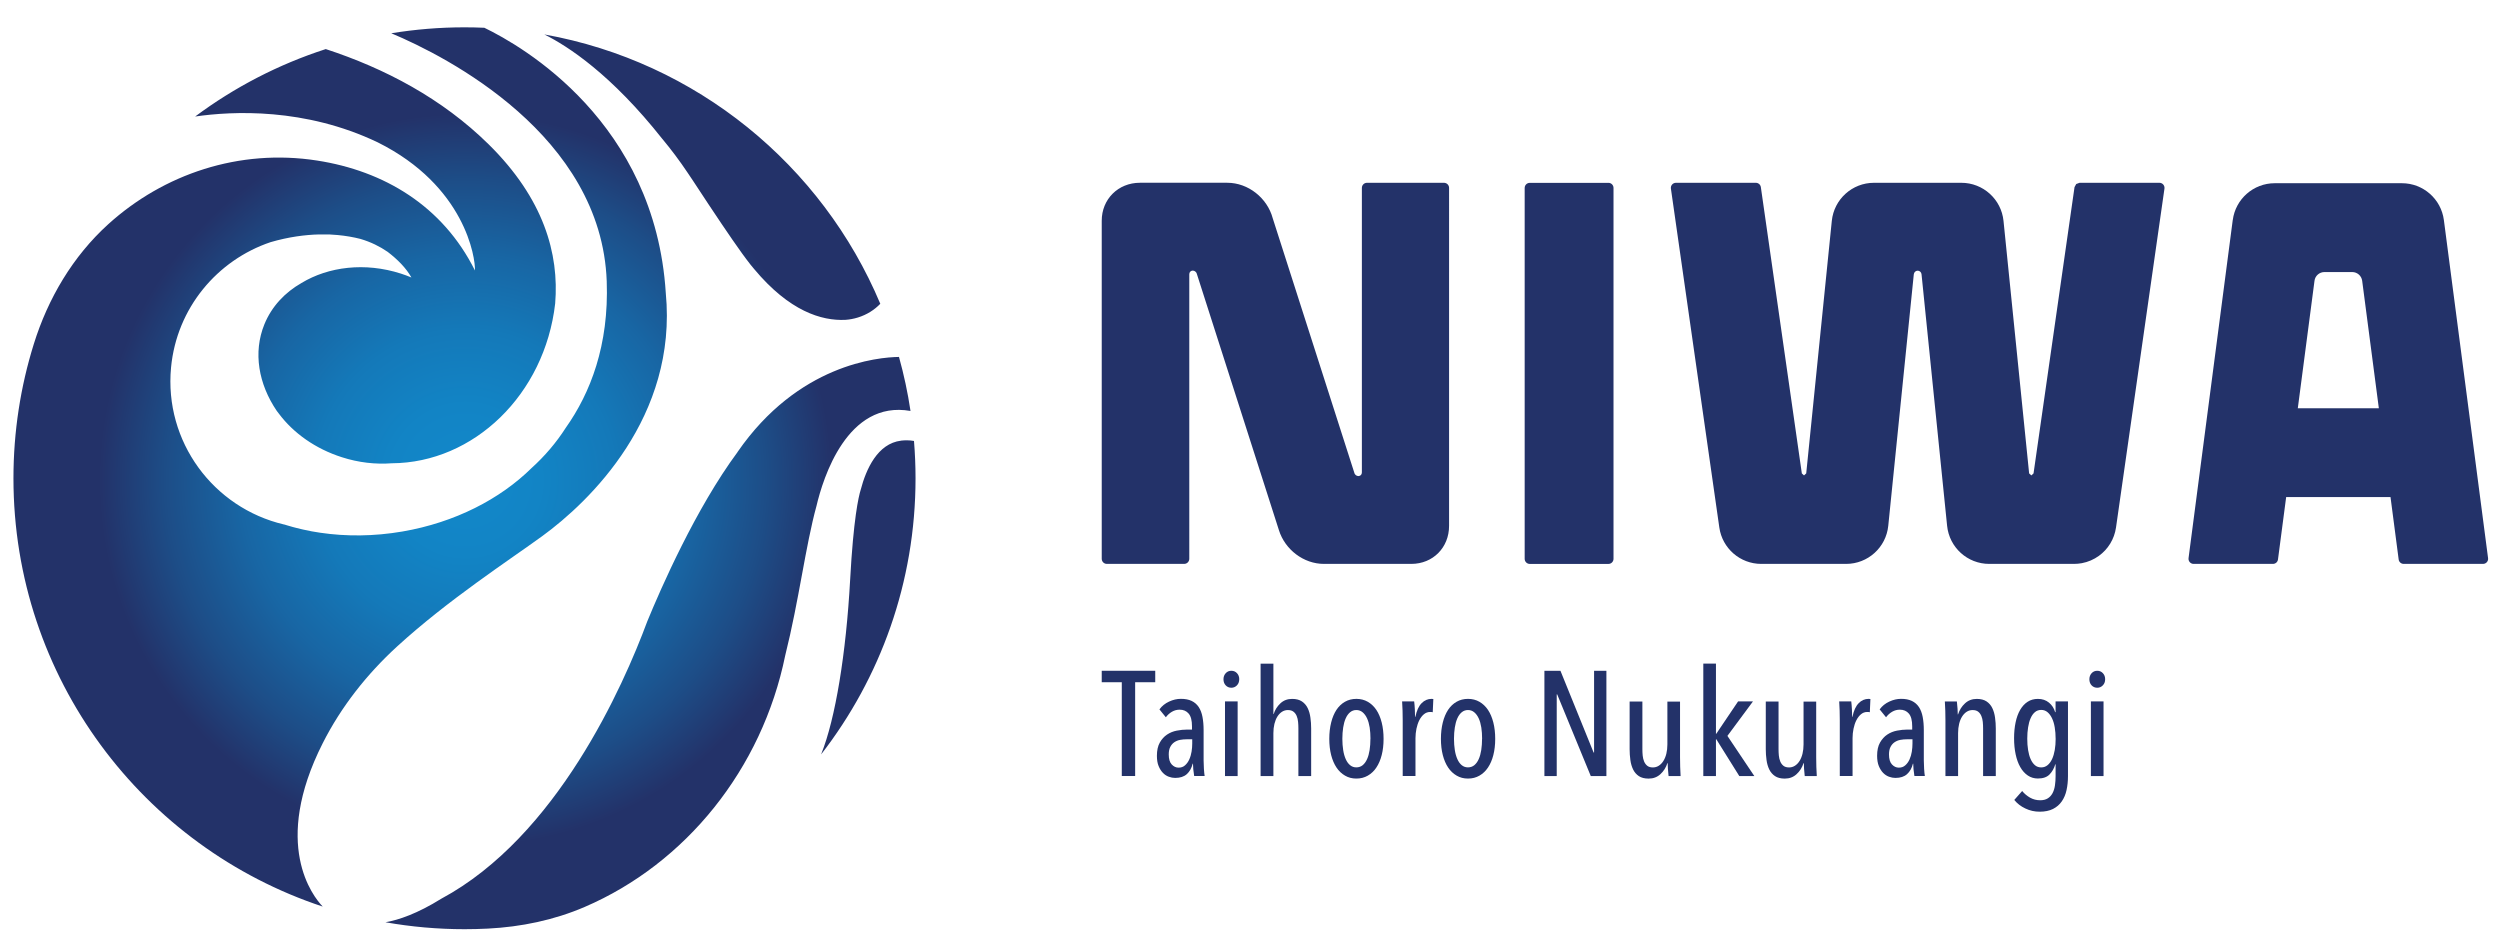 <?xml version="1.0" encoding="UTF-8"?><svg id="Layer_1" xmlns="http://www.w3.org/2000/svg" xmlns:xlink="http://www.w3.org/1999/xlink" viewBox="0 0 840 320"><defs><style>.cls-1{fill:#233269;}.cls-2{clip-path:url(#clippath-1);}.cls-3{fill:url(#radial-gradient);}.cls-4{clip-path:url(#clippath);}.cls-5{fill:none;}</style><clipPath id="clippath"><path class="cls-5" d="M302.77,148.06c-7.92,.96-11.76,9.57-13.58,16.52-.74,2.38-2.43,9.8-3.54,30.19-1.36,24.84-4.98,46.81-9.67,58.46l-.07,.23c19.88-25.64,31.71-57.81,31.71-92.76,0-4.23-.18-8.4-.52-12.54-.77-.14-1.59-.22-2.45-.22-.61,0-1.23,.04-1.89,.11m-54.93,3.83c-14.07,19.02-25.76,45.74-30.35,56.91-8.04,21.67-30.34,72.32-69.23,93.19-8.05,5.01-14.25,7.11-18.74,7.9,8.63,1.52,17.52,2.33,26.58,2.33,2.62,0,5.23-.07,7.82-.2,11.2-.57,22.25-2.85,32.55-7.28,33.9-14.57,59.58-46.28,67.38-84.52,4.64-18.51,6.8-36.75,10.51-50.25,2.17-9.25,10.31-35.64,31.58-31.88-.92-6.19-2.23-12.24-3.87-18.15-7.05,.1-33.9,2.49-54.24,31.94m-25.24-105.16c2.92,3.52,5.77,7.29,8.48,11.35,.58,.86,1.14,1.7,1.7,2.53,7.54,11.51,12.79,19.29,16.37,24.26l.22,.31,.44,.6,.57,.77,.36,.49c1.07,1.43,1.95,2.55,2.68,3.38,11.84,14.19,22.67,17.45,30.65,17.07,1.39-.1,2.8-.35,4.21-.79,3.03-.94,5.58-2.58,7.52-4.61-19.58-46.61-61.79-81.35-112.88-90.5,8,3.98,22.55,13.48,39.68,35.15M131.47,11.18c18.66,7.81,70.61,34.33,72.39,83.33,.78,21.5-5.49,37.54-13.77,49.24-3.19,4.99-7.08,9.53-11.49,13.52-10.57,10.42-25.75,18.29-43.4,21.32-9.55,1.64-18.9,1.7-27.6,.41-1.94-.28-3.85-.63-5.71-1.06l-.82-.19c-.62-.14-1.23-.3-1.83-.45l-.98-.26c-.61-.17-1.22-.35-1.83-.53l-.81-.25-.22-.04c-23.72-5.58-40.28-27.87-37.93-52.74,1.9-19.99,15.52-36.07,33.45-42.12,6.06-1.76,11.6-2.48,16.3-2.59h1.86s.28,0,.28,0h.2c.44,0,.88,.01,1.32,.02,.9,.04,1.75,.1,2.57,.18,2.78,.26,5.3,.71,7.6,1.29,3.55,1.04,6.59,2.56,9.17,4.34l.03,.02c3.32,2.55,6.18,5.39,7.99,8.62-1.15-.48-2.34-.93-3.56-1.32-12.04-3.86-24.29-2.33-33.37,3.16-5.61,3.2-10.04,7.91-12.48,13.9-3.85,9.45-1.95,20.08,4.15,29.06l.75,.98c4.88,6.51,12.26,11.77,21.15,14.61,5.65,1.82,11.35,2.44,16.74,2.03,27.57-.14,51.41-23.09,54.92-53.69,1.37-16.75-3.87-35.25-22.31-53.43-15.73-15.51-34.99-25.57-54.77-32.05-15.95,5.16-30.74,12.87-43.89,22.66,12.61-1.83,36.86-3.01,61.33,8.67,29.36,14.61,32.89,38.85,32.68,43.06-10.84-21.75-30.59-33.46-53.05-36.94-26.17-4.07-51.53,4.55-70.13,21.37-11.93,10.81-20.27,24.94-25.05,40.31-4.44,14.24-6.83,29.4-6.83,45.1,0,67.05,43.55,123.92,103.91,143.89-3.28-3.43-17.2-20.87,0-54.88,6.21-12.29,14.83-23.2,24.98-32.5,16.99-15.56,37.79-29.1,48.78-37.09,15.94-11.6,45.53-40.12,41.51-81.74-3.65-57.35-48.1-82.86-60.96-89.07-2.22-.1-4.44-.15-6.67-.15-8.37,0-16.57,.69-24.56,1.99"/></clipPath><radialGradient id="radial-gradient" cx="-297.27" cy="703.75" fx="-297.27" fy="703.75" r="4.77" gradientTransform="translate(23449.54 10000.73) rotate(90) scale(33.1)" gradientUnits="userSpaceOnUse"><stop offset="0" stop-color="#1288ca"/><stop offset=".01" stop-color="#1288ca"/><stop offset=".16" stop-color="#1284c5"/><stop offset=".32" stop-color="#1479b9"/><stop offset=".48" stop-color="#1866a4"/><stop offset=".64" stop-color="#1d4d87"/><stop offset=".78" stop-color="#233269"/><stop offset="1" stop-color="#233269"/></radialGradient><clipPath id="clippath-1"><rect class="cls-5" x="-30.32" y="-25.64" width="866.32" height="372.68"/></clipPath></defs><g class="cls-4"><rect class="cls-3" x="-11.97" y="-7.37" width="336.06" height="336.15" transform="translate(-21.62 297.13) rotate(-83.36)"/></g><g class="cls-2"><path class="cls-1" d="M540.44,61.44h-26.44c-.94,0-1.71,.76-1.71,1.71v124.62c0,.94,.77,1.71,1.71,1.71h26.44c.94,0,1.7-.77,1.7-1.71V63.14c0-.94-.76-1.71-1.7-1.71"/><path class="cls-1" d="M750.2,73.94l-14.85,113.6c-.13,1.02,.67,1.93,1.69,1.93h26.67c.86,0,1.58-.63,1.69-1.49l2.75-20.97h35.06l2.74,20.97c.1,.85,.83,1.49,1.69,1.49h26.66c1.03,0,1.83-.91,1.69-1.93l-14.85-113.6c-.93-7.09-6.97-12.38-14.11-12.38h-42.72c-7.14,0-13.18,5.3-14.1,12.38m21.85,63.23l5.61-42.82c.21-1.69,1.65-2.94,3.35-2.94h9.32c1.7,0,3.13,1.26,3.35,2.94l5.6,42.82h-27.24Z"/><path class="cls-1" d="M725.57,61.42h-26.84l-1.12,.41-.57,1.05-13.74,95.98-.03,.22h-.02l-.72,.66-.72-.66h-.02l-8.61-84.87c-.74-7.26-6.86-12.79-14.16-12.79h-29.37c-7.3,0-13.42,5.53-14.16,12.79l-8.6,84.87h-.02l-.72,.66-.72-.66h-.01l-.03-.22-13.74-95.98c-.12-.84-.84-1.46-1.69-1.46h-26.84c-1.04,0-1.84,.92-1.69,1.95l16.27,113.88c1,7.01,7,12.22,14.09,12.22h28.51c7.31,0,13.42-5.53,14.16-12.79l8.58-84.49,.1-.36,.08-.2,.14-.2,.14-.15,.21-.15,.17-.1,.43-.08h.04s.03,0,.03,0l.42,.08,.17,.1,.22,.15,.14,.15,.14,.2,.08,.2,.09,.36,8.59,84.49c.74,7.27,6.85,12.79,14.15,12.79h28.51c.89,0,1.75-.09,2.6-.24,2.11-.39,4.06-1.25,5.75-2.47,3.03-2.19,5.17-5.57,5.74-9.51l16.28-113.88c.14-1.03-.65-1.95-1.69-1.95"/><path class="cls-1" d="M485.17,61.42h-25.87c-.94,0-1.71,.76-1.71,1.71v95.57h0s-.05,.36-.05,.36l-.06,.21-.12,.2-.12,.16-.2,.14-.16,.1-.42,.09h-.08l-.43-.09-.18-.1-.23-.14-.15-.16-.17-.2-.1-.21-.12-.36h0s-27.36-85.35-27.36-85.35c-1.83-6.84-8.26-11.94-15.27-11.94h-29.37c-7.3,0-12.84,5.53-12.82,12.79v113.55c0,.94,.76,1.72,1.71,1.72h25.99c.95,0,1.72-.77,1.72-1.72V92.18l.05-.36,.06-.2,.12-.21,.12-.15,.2-.15,.16-.1,.42-.09h.08l.43,.09,.18,.1,.23,.15,.15,.15,.17,.21,.1,.2,.12,.36,27.53,85.96c2.04,6.53,8.31,11.33,15.11,11.33h29.37c7.3,0,12.71-5.53,12.69-12.79V63.13c0-.95-.77-1.71-1.71-1.71"/><polygon class="cls-1" points="381.41 229.23 381.41 260.74 376.92 260.74 376.92 229.23 370.18 229.23 370.18 225.38 388.16 225.38 388.16 229.23 381.41 229.23"/><path class="cls-1" d="M401.24,260.74c-.13-.76-.23-1.53-.3-2.3-.07-.77-.1-1.38-.1-1.85h-.1c-.37,1.5-1.02,2.67-1.97,3.52-.95,.85-2.25,1.27-3.92,1.27-.7,0-1.42-.13-2.14-.4-.74-.27-1.4-.7-1.97-1.3-.59-.6-1.07-1.36-1.45-2.3-.39-.93-.57-2.08-.57-3.45,0-1.79,.32-3.27,.97-4.42,.65-1.15,1.47-2.05,2.45-2.7,.98-.65,2.07-1.09,3.27-1.32,1.2-.23,2.35-.35,3.45-.35h1.65v-1.1c0-1.96-.37-3.39-1.12-4.27-.75-.88-1.75-1.32-3.02-1.32-.93,0-1.8,.23-2.6,.7-.8,.47-1.48,1.09-2.05,1.85l-2.15-2.65c.83-1.13,1.92-2.01,3.25-2.62,1.33-.62,2.64-.92,3.95-.92,1.43,0,2.64,.23,3.62,.7,.98,.47,1.77,1.15,2.37,2.05,.6,.9,1.02,2.01,1.27,3.32,.25,1.32,.38,2.8,.38,4.47v10.14c0,.87,.03,1.81,.1,2.83,.07,1.01,.15,1.82,.25,2.42h-3.5Zm-.65-12.34h-1.85c-.77,0-1.51,.07-2.23,.2-.71,.13-1.35,.4-1.92,.78-.57,.38-1.02,.91-1.37,1.57-.35,.67-.52,1.52-.52,2.54,0,1.53,.33,2.65,1,3.37,.67,.71,1.43,1.07,2.3,1.07s1.59-.25,2.17-.78c.58-.51,1.06-1.17,1.42-1.97,.37-.8,.62-1.68,.78-2.63,.15-.94,.22-1.85,.22-2.72v-1.45Z"/><path class="cls-1" d="M416.38,228.23c0,.83-.26,1.52-.77,2.05-.52,.53-1.14,.8-1.87,.8s-1.4-.26-1.9-.8c-.5-.53-.75-1.22-.75-2.05s.25-1.47,.75-2.03c.5-.55,1.13-.82,1.9-.82s1.4,.28,1.9,.82c.5,.55,.75,1.22,.75,2.03m-4.79,7.44h4.25v25.08h-4.25v-25.08Z"/><path class="cls-1" d="M427.86,260.75h-4.3v-37.76h4.3v16.93h.1c.43-1.4,1.18-2.59,2.25-3.59,1.06-1,2.38-1.5,3.95-1.5,1.33,0,2.42,.28,3.27,.84,.85,.57,1.5,1.32,1.95,2.25,.45,.93,.76,2,.92,3.2,.17,1.2,.25,2.42,.25,3.65v15.98h-4.29v-16.02c0-.7-.03-1.42-.1-2.15-.07-.73-.22-1.4-.47-2-.25-.6-.61-1.09-1.08-1.45-.47-.37-1.1-.55-1.9-.55-.7,0-1.35,.19-1.95,.57-.6,.39-1.12,.92-1.55,1.61-.43,.68-.76,1.5-1,2.45-.23,.95-.35,1.99-.35,3.13v14.42Z"/><path class="cls-1" d="M464.88,248.26c0,2-.21,3.81-.63,5.45-.41,1.62-1.02,3.03-1.8,4.19-.78,1.17-1.74,2.07-2.87,2.72-1.13,.65-2.41,.98-3.84,.98s-2.67-.32-3.8-.98c-1.13-.65-2.09-1.55-2.87-2.72-.78-1.16-1.38-2.57-1.8-4.19-.42-1.63-.63-3.45-.63-5.45s.21-3.83,.63-5.5c.41-1.66,1.01-3.07,1.77-4.24,.77-1.16,1.72-2.07,2.85-2.72,1.13-.65,2.42-.98,3.85-.98s2.71,.33,3.84,.98,2.09,1.56,2.87,2.72c.78,1.17,1.38,2.58,1.8,4.24,.42,1.67,.63,3.5,.63,5.5m-4.4-.02c0-1.36-.09-2.63-.27-3.81-.19-1.18-.48-2.21-.88-3.07-.4-.87-.9-1.54-1.5-2.04-.6-.5-1.3-.75-2.1-.75s-1.5,.25-2.1,.75c-.6,.5-1.09,1.18-1.47,2.04-.38,.86-.67,1.89-.85,3.07-.18,1.18-.28,2.44-.28,3.81s.1,2.63,.28,3.78c.18,1.17,.47,2.18,.85,3.04,.38,.86,.87,1.55,1.47,2.04,.6,.5,1.3,.74,2.1,.74s1.54-.25,2.14-.74c.6-.5,1.09-1.18,1.47-2.04,.39-.86,.67-1.87,.85-3.04,.18-1.16,.27-2.42,.27-3.78"/><path class="cls-1" d="M477.66,236.27c.97-.97,2.08-1.45,3.34-1.45l.6,.05-.2,4.44-.4-.07-.45-.02c-.8,0-1.51,.26-2.12,.77-.61,.51-1.13,1.19-1.55,2.02-.42,.83-.73,1.77-.95,2.82-.21,1.05-.33,2.13-.33,3.22v12.69h-4.29v-18.73c0-1-.02-2.07-.05-3.22-.03-1.14-.08-2.19-.15-3.12h4.05c.1,.83,.18,1.7,.22,2.6,.05,.9,.08,1.77,.08,2.6h.1c.44-2.1,1.13-3.63,2.1-4.59"/><path class="cls-1" d="M502.39,248.26c0,2-.21,3.81-.63,5.45-.41,1.62-1.02,3.03-1.8,4.19-.78,1.17-1.74,2.07-2.87,2.72-1.13,.65-2.41,.98-3.84,.98s-2.67-.32-3.8-.98c-1.13-.65-2.09-1.55-2.87-2.72-.78-1.16-1.38-2.57-1.8-4.19-.42-1.63-.63-3.45-.63-5.45s.21-3.83,.63-5.5c.41-1.66,1.01-3.07,1.77-4.24,.77-1.16,1.72-2.07,2.85-2.72,1.13-.65,2.42-.98,3.85-.98s2.71,.33,3.84,.98,2.09,1.56,2.87,2.72c.78,1.17,1.38,2.58,1.8,4.24,.42,1.67,.63,3.5,.63,5.5m-4.4-.02c0-1.36-.09-2.63-.27-3.81-.19-1.18-.48-2.21-.88-3.07-.4-.87-.9-1.54-1.5-2.04-.6-.5-1.3-.75-2.1-.75s-1.5,.25-2.1,.75c-.6,.5-1.09,1.18-1.47,2.04-.38,.86-.67,1.89-.85,3.07-.18,1.18-.28,2.44-.28,3.81s.1,2.63,.28,3.78c.18,1.17,.47,2.18,.85,3.04,.38,.86,.87,1.55,1.47,2.04s1.3,.74,2.1,.74,1.54-.25,2.14-.74c.6-.5,1.09-1.18,1.47-2.04,.39-.86,.67-1.87,.85-3.04,.18-1.16,.27-2.42,.27-3.78"/><polygon class="cls-1" points="534.5 260.75 523.22 233.32 523.06 233.32 523.06 260.75 518.92 260.75 518.92 225.38 524.31 225.38 535.45 252.85 535.61 252.85 535.61 225.38 539.75 225.38 539.75 260.75 534.5 260.75"/><path class="cls-1" d="M551.84,235.72v15.99c0,.7,.03,1.42,.1,2.15,.07,.73,.23,1.4,.48,2,.25,.6,.61,1.08,1.07,1.45,.47,.37,1.1,.55,1.9,.55,.7,0,1.35-.19,1.95-.57,.6-.38,1.12-.91,1.55-1.6,.43-.68,.77-1.5,1-2.44,.23-.95,.35-1.99,.35-3.13v-14.39h4.25v18.73c0,1,0,2.07,.05,3.21,.03,1.14,.08,2.17,.14,3.09h-4.04c-.1-.83-.18-1.66-.23-2.5-.05-.83-.07-1.45-.07-1.85h-.1c-.47,1.47-1.24,2.7-2.33,3.7-1.08,1-2.4,1.5-3.97,1.5-1.37,0-2.46-.28-3.3-.84-.83-.56-1.47-1.3-1.92-2.23s-.76-1.98-.92-3.18c-.17-1.2-.25-2.41-.25-3.65v-15.99h4.29Z"/><polygon class="cls-1" points="584.4 260.75 576.66 248.36 576.56 248.36 576.56 260.75 572.31 260.75 572.31 222.98 576.56 222.98 576.56 246.56 576.66 246.56 584 235.67 589 235.67 580.41 247.26 589.45 260.75 584.4 260.75"/><path class="cls-1" d="M597.59,235.72v15.99c0,.7,.03,1.42,.1,2.15,.07,.73,.23,1.4,.48,2,.25,.6,.61,1.08,1.07,1.45,.47,.37,1.1,.55,1.9,.55,.7,0,1.35-.19,1.95-.57,.6-.38,1.12-.91,1.55-1.6,.43-.68,.77-1.5,1-2.44,.23-.95,.35-1.99,.35-3.13v-14.39h4.25v18.73c0,1,0,2.07,.05,3.21,.03,1.14,.08,2.17,.15,3.09h-4.05c-.1-.83-.18-1.66-.23-2.5-.05-.83-.07-1.45-.07-1.85h-.1c-.47,1.47-1.24,2.7-2.33,3.7-1.08,1-2.4,1.5-3.97,1.5-1.37,0-2.46-.28-3.29-.84-.83-.56-1.48-1.3-1.93-2.23s-.76-1.98-.92-3.18c-.17-1.2-.25-2.41-.25-3.65v-15.99h4.29Z"/><path class="cls-1" d="M624.51,236.27c.97-.97,2.08-1.45,3.35-1.45l.6,.05-.2,4.44-.4-.07-.45-.02c-.8,0-1.51,.26-2.12,.77-.62,.51-1.13,1.19-1.55,2.02-.42,.83-.74,1.77-.95,2.82-.22,1.05-.33,2.13-.33,3.22v12.69h-4.29v-18.73c0-1-.02-2.07-.05-3.22-.03-1.14-.08-2.19-.15-3.12h4.05c.1,.83,.18,1.7,.22,2.6,.05,.9,.08,1.77,.08,2.6h.1c.43-2.1,1.13-3.63,2.1-4.59"/><path class="cls-1" d="M643.24,260.74c-.13-.76-.23-1.53-.3-2.3-.07-.77-.1-1.38-.1-1.85h-.1c-.36,1.5-1.02,2.67-1.97,3.52-.95,.85-2.25,1.27-3.92,1.27-.7,0-1.42-.13-2.15-.4-.73-.27-1.39-.7-1.97-1.3-.59-.6-1.06-1.36-1.45-2.3-.38-.93-.57-2.08-.57-3.45,0-1.79,.32-3.27,.97-4.42,.66-1.15,1.47-2.05,2.45-2.7,.98-.65,2.07-1.09,3.27-1.32,1.2-.23,2.35-.35,3.45-.35h1.65v-1.1c0-1.96-.37-3.39-1.12-4.27-.75-.88-1.75-1.32-3.02-1.32-.93,0-1.8,.23-2.6,.7-.8,.47-1.48,1.09-2.05,1.85l-2.15-2.65c.83-1.13,1.92-2.01,3.25-2.62,1.33-.62,2.64-.92,3.95-.92,1.43,0,2.64,.23,3.62,.7,.98,.47,1.77,1.15,2.37,2.05,.6,.9,1.02,2.01,1.27,3.32,.25,1.32,.38,2.8,.38,4.47v10.14c0,.87,.03,1.81,.1,2.83,.06,1.01,.15,1.82,.25,2.42h-3.5Zm-.65-12.34h-1.85c-.77,0-1.51,.07-2.22,.2-.72,.13-1.36,.4-1.93,.78-.57,.38-1.02,.91-1.37,1.57-.35,.67-.52,1.52-.52,2.54,0,1.53,.33,2.65,1,3.37,.67,.71,1.43,1.07,2.3,1.07s1.59-.25,2.17-.78c.59-.51,1.06-1.17,1.43-1.97,.36-.8,.62-1.68,.77-2.63,.15-.94,.22-1.85,.22-2.72v-1.45Z"/><path class="cls-1" d="M666.32,260.75v-16.02c0-.7-.03-1.42-.1-2.15-.07-.73-.23-1.4-.48-2s-.61-1.09-1.07-1.45c-.46-.37-1.1-.55-1.9-.55-.7,0-1.35,.19-1.95,.57-.6,.39-1.12,.92-1.55,1.61-.43,.68-.77,1.5-1,2.45-.23,.95-.35,1.99-.35,3.13v14.42h-4.25v-18.73c0-1-.01-2.07-.05-3.22-.03-1.15-.09-2.19-.15-3.13h4.04c.1,.83,.18,1.67,.23,2.5,.05,.83,.07,1.45,.07,1.85h.1c.47-1.47,1.24-2.7,2.33-3.7,1.08-1,2.4-1.5,3.97-1.5,1.33,0,2.43,.28,3.27,.84,.85,.57,1.5,1.32,1.94,2.25,.45,.93,.76,2,.92,3.2,.17,1.2,.25,2.42,.25,3.65v15.98h-4.3Z"/><path class="cls-1" d="M690.69,235.67h4.15v25.07c0,1.7-.16,3.27-.48,4.72-.31,1.45-.85,2.72-1.6,3.8-.75,1.09-1.73,1.93-2.95,2.55-1.22,.61-2.71,.92-4.47,.92s-3.31-.36-4.82-1.08c-1.52-.71-2.75-1.67-3.72-2.87l2.65-3c.73,.9,1.62,1.64,2.64,2.23,1.03,.58,2.17,.88,3.4,.88,1.03,0,1.88-.21,2.55-.63,.67-.41,1.2-.99,1.6-1.72,.4-.74,.67-1.61,.82-2.61,.15-1,.22-2.06,.22-3.19v-3.95h-.1c-.4,1.36-1.04,2.51-1.93,3.42-.88,.91-2.18,1.37-3.92,1.37-1.27,0-2.4-.34-3.4-1.02-1-.68-1.84-1.62-2.52-2.82-.69-1.2-1.2-2.63-1.55-4.27-.35-1.64-.53-3.45-.53-5.42s.17-3.7,.51-5.32c.33-1.61,.84-3.01,1.52-4.19,.69-1.18,1.52-2.1,2.52-2.74,1-.65,2.15-.97,3.45-.97,1.47,0,2.7,.41,3.72,1.25,1.01,.83,1.71,1.9,2.07,3.2h.15v-3.6Zm0,12.54c0-1.37-.1-2.64-.3-3.82-.2-1.18-.5-2.21-.92-3.07-.41-.86-.92-1.54-1.52-2.04-.6-.5-1.3-.75-2.1-.75s-1.54,.25-2.12,.75c-.59,.5-1.07,1.18-1.44,2.04-.39,.87-.67,1.89-.85,3.07-.19,1.18-.28,2.45-.28,3.82s.09,2.63,.28,3.8c.19,1.16,.46,2.18,.85,3.04,.38,.87,.86,1.55,1.44,2.05,.58,.5,1.29,.75,2.12,.75s1.51-.25,2.13-.75c.61-.5,1.12-1.19,1.52-2.05,.4-.86,.7-1.88,.9-3.04,.2-1.17,.3-2.43,.3-3.8"/><path class="cls-1" d="M707.33,228.23c0,.83-.26,1.52-.78,2.05-.51,.53-1.14,.8-1.87,.8s-1.4-.26-1.9-.8c-.5-.53-.75-1.22-.75-2.05s.26-1.47,.75-2.03c.5-.55,1.13-.82,1.9-.82s1.4,.28,1.9,.82c.51,.55,.75,1.22,.75,2.03m-4.79,7.44h4.25v25.08h-4.25v-25.08Z"/></g></svg>